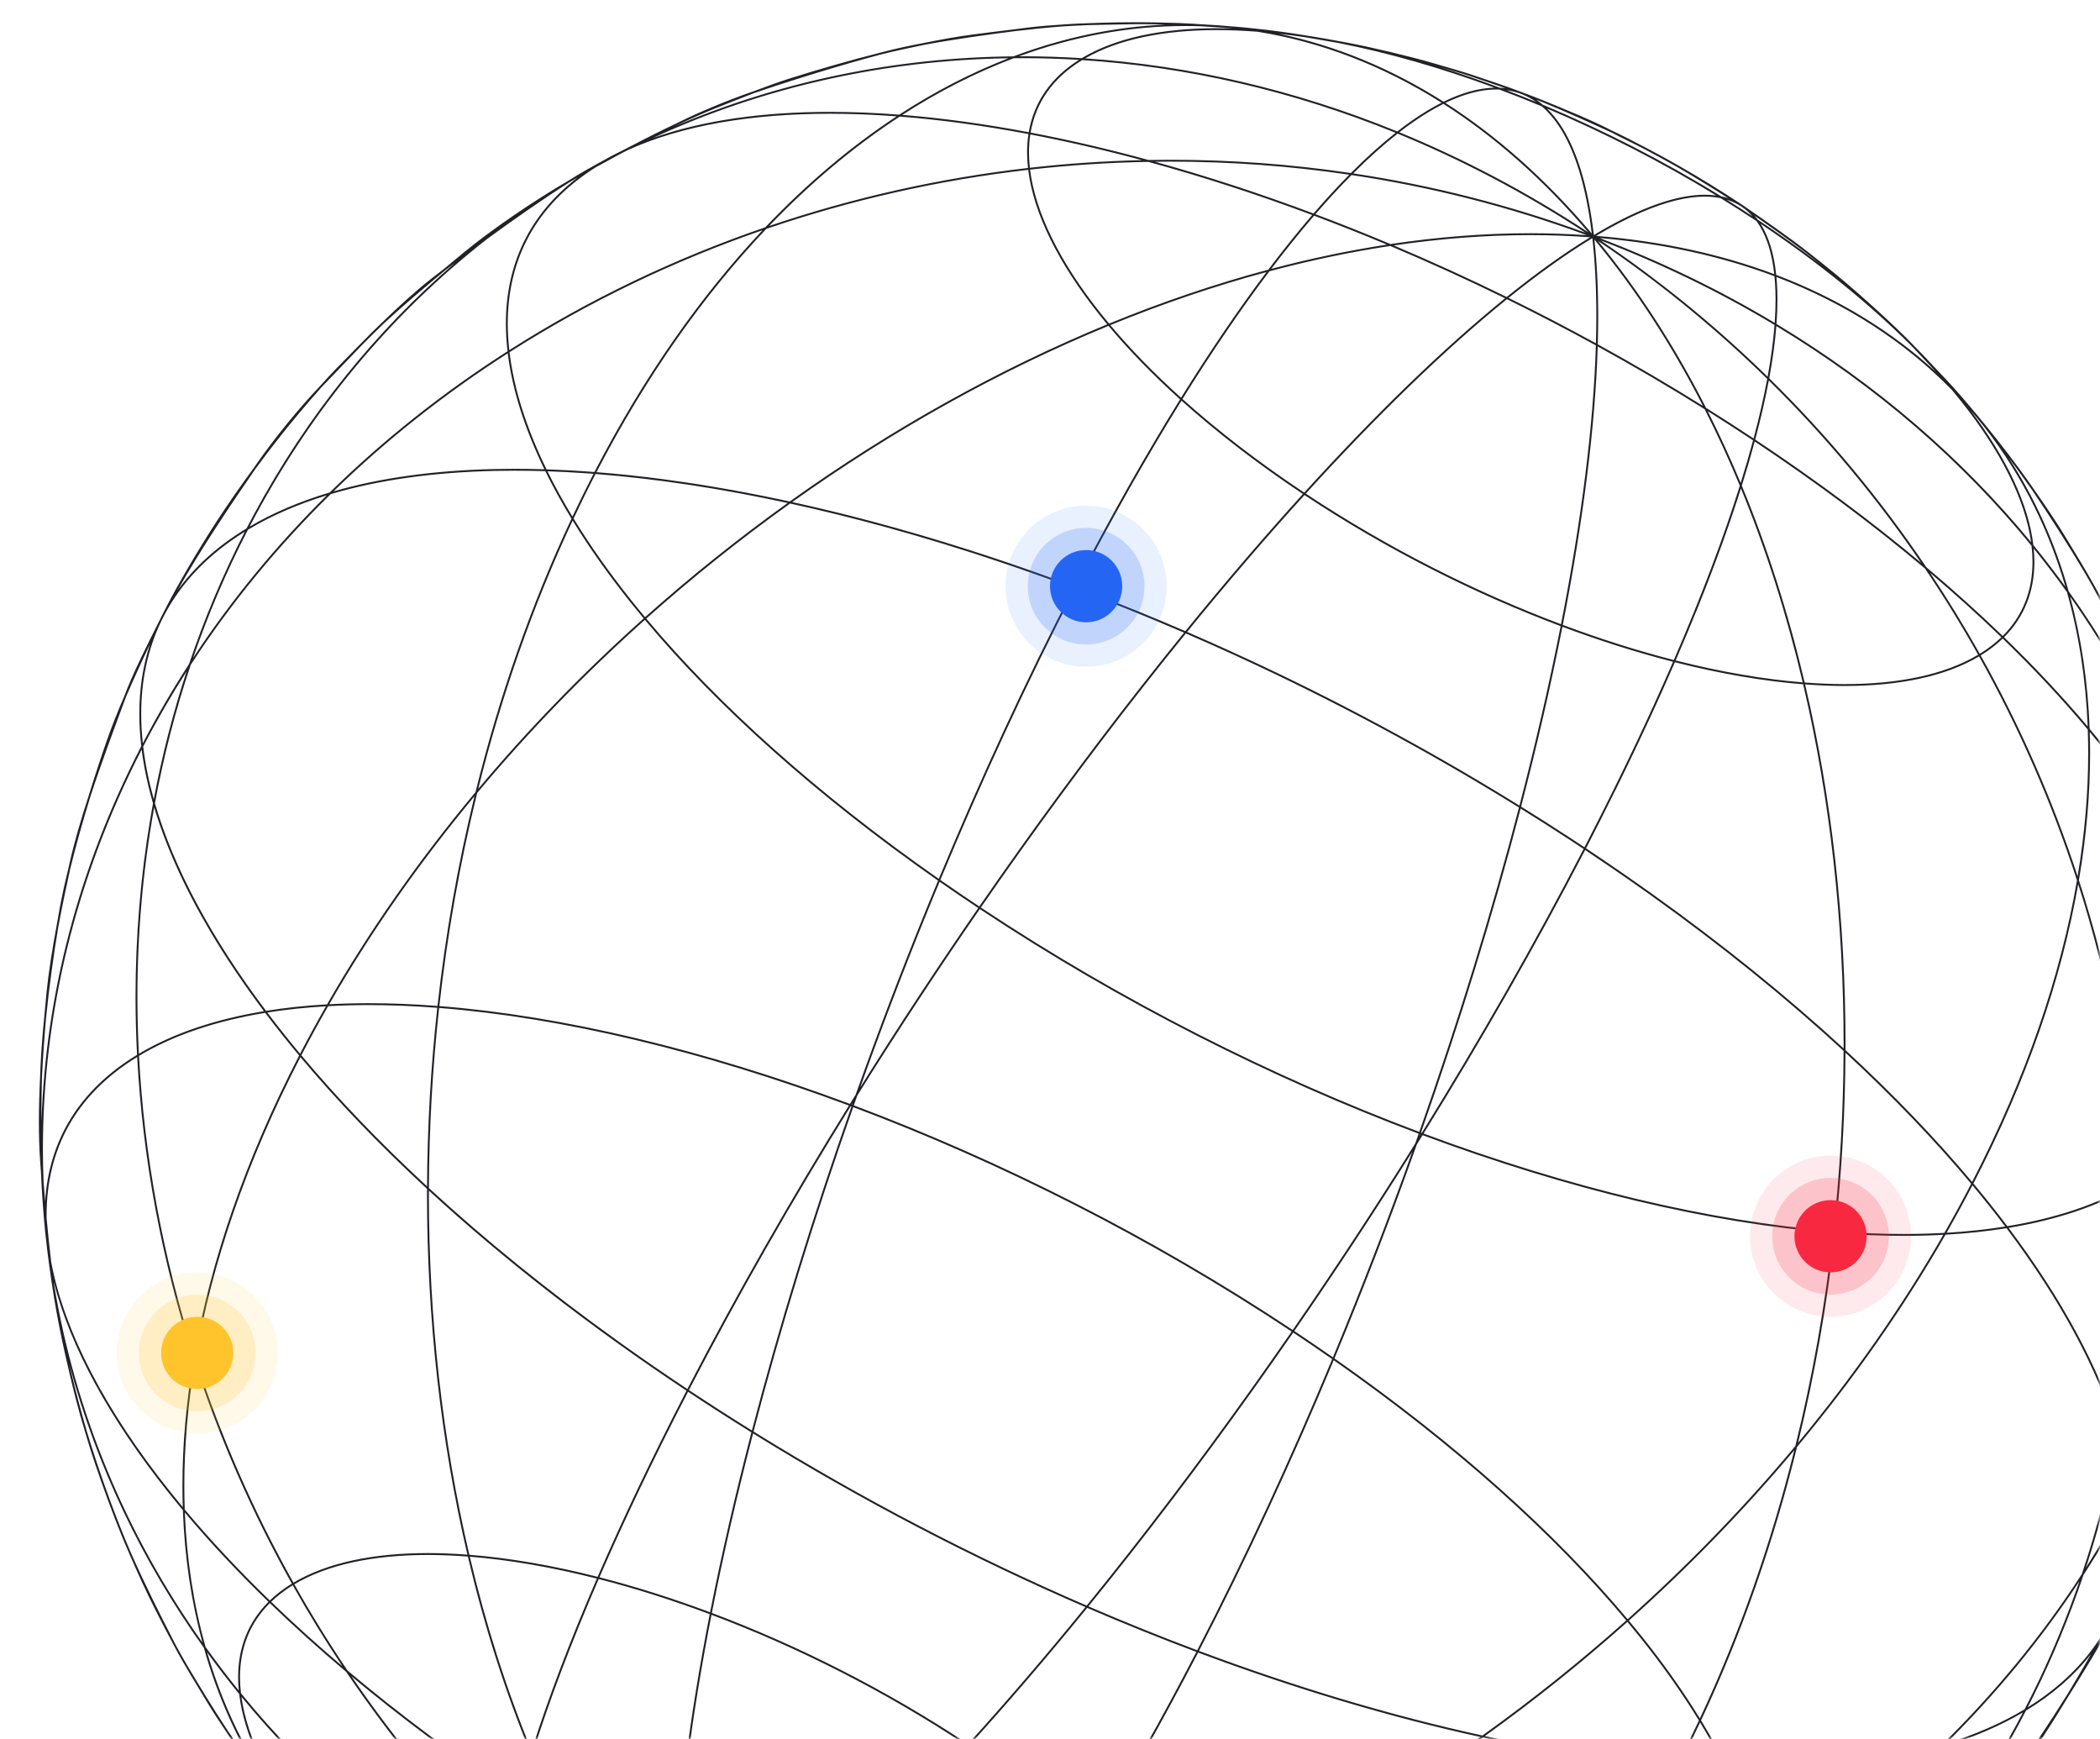 <svg xmlns="http://www.w3.org/2000/svg" width="378" height="313" viewBox="0 0 378 313" fill="none"><mask id="mask0_2002_4" style="mask-type:alpha" maskUnits="userSpaceOnUse" x="0" y="0" width="378" height="313"><rect width="378" height="313" fill="#D9D9D9"></rect></mask><g mask="url(#mask0_2002_4)"><path d="M402.001 203.425C402.001 201.152 401.94 198.787 401.84 196.402C401.697 191.083 401.383 185.754 400.917 181.218C400.86 180.66 400.797 180.078 400.728 179.479C400.104 171.39 397.869 160.764 395.86 152.919C395.77 152.567 395.673 152.206 395.578 151.846C395.527 151.645 395.476 151.442 395.426 151.246C393.545 143.899 390.34 134.511 387.365 127.123C387.314 126.993 387.263 126.858 387.212 126.729C385.638 122.726 383.205 117.539 381.314 113.683C380.068 111.141 378.431 107.991 376.88 105.22C375.277 102.34 373.276 99.096 371.726 96.538C370.136 93.912 368.006 90.77 366.003 87.924C365.881 87.745 365.757 87.565 365.638 87.391C363.265 83.952 359.86 79.543 357.214 76.312C357.091 76.161 356.961 76.005 356.832 75.851C356.647 75.624 356.463 75.401 356.286 75.186C354.478 72.996 352.029 70.102 350.062 68.045C349.483 67.438 348.844 66.763 348.186 66.068C347.075 64.856 345.916 63.64 344.71 62.422C344.695 62.407 344.68 62.39 344.665 62.375C342.791 60.394 340.191 57.95 338.093 56.039C337.78 55.753 337.474 55.474 337.183 55.212C337.024 55.069 336.857 54.921 336.692 54.773C333.486 51.889 331.078 49.829 327.486 46.974C326.887 46.492 326.301 46.028 325.742 45.593C325.6 45.483 325.453 45.369 325.306 45.256C325.257 45.217 325.21 45.181 325.16 45.142C321.958 42.641 317.559 39.589 314.128 37.226H314.145L313.676 36.914C305.227 31.305 298.547 27.791 296.035 26.469C294.293 25.554 291.964 24.35 290.169 23.522C286.661 21.678 281.767 19.706 278.117 18.208C276.216 17.428 273.653 16.468 271.723 15.771C271.711 15.767 271.699 15.763 271.687 15.758C271.668 15.751 271.646 15.743 271.628 15.736C270.244 15.237 268.527 14.66 266.944 14.129C266.324 13.921 265.725 13.72 265.179 13.534C264.882 13.433 264.568 13.329 264.246 13.227C264.148 13.197 264.045 13.164 263.944 13.132C263.773 13.079 263.604 13.024 263.428 12.97C262.157 12.575 260.78 12.177 259.5 11.807C258.987 11.659 258.489 11.515 258.031 11.379C254.009 10.191 246.533 8.416 242.568 7.692C242.258 7.632 241.96 7.574 241.677 7.522C240.695 7.339 239.745 7.169 238.829 7.008C237.479 6.765 236.143 6.541 234.823 6.342C234.72 6.326 234.616 6.31 234.514 6.294C231.753 5.848 229.089 5.472 226.172 5.168C224.285 4.958 222.894 4.839 222.038 4.774C221.802 4.757 221.56 4.74 221.316 4.722C219.985 4.593 218.653 4.497 217.319 4.434C215.511 4.31 213.727 4.207 212.17 4.145C210.988 4.098 209.667 4.062 208.305 4.038C208.167 4.034 208.028 4.03 207.893 4.027C207.241 4.011 206.548 4.004 205.83 4.004C205.732 4.004 205.63 4.004 205.531 4.004C205.116 4.001 204.705 4 204.297 4C203.131 4 202.007 4.009 200.986 4.03C199.456 4.059 197.763 4.105 196.013 4.172C194.588 4.204 193.077 4.282 191.513 4.393C189.203 4.536 186.942 4.722 184.962 4.972C184.238 5.063 183.485 5.158 182.719 5.256C179.931 5.584 177.224 5.939 174.818 6.252C172.22 6.59 169.079 7.166 166.132 7.765C163.682 8.227 161.329 8.73 159.2 9.283C158.957 9.346 158.706 9.413 158.458 9.477C153.093 10.81 146.945 12.609 142.15 14.124C140.163 14.752 137.89 15.575 135.62 16.437C135.524 16.47 135.423 16.504 135.328 16.536C131.205 17.956 125.818 20.171 121.916 22.126C121.848 22.161 121.775 22.196 121.706 22.231C119.01 23.503 116.24 24.895 113.522 26.322C112.988 26.593 112.453 26.867 111.919 27.142C110.744 27.704 109.611 28.302 108.518 28.934C106.321 30.119 104.221 31.313 102.379 32.478C96.428 35.934 88.785 41.075 83.469 45.452C82.347 46.377 81.127 47.383 79.866 48.431C79.103 49.018 78.354 49.595 77.638 50.153C74.816 52.356 71.731 55.181 68.734 58.086C67.556 59.194 66.297 60.449 65.023 61.757C63.479 63.311 62.002 64.822 60.652 66.203C59.688 67.19 58.66 68.302 57.613 69.47C53.739 73.531 49.219 79.111 46.121 83.58C45.993 83.766 45.86 83.959 45.73 84.147C43.314 87.436 40.899 90.905 38.982 93.857C35.795 98.768 31.788 105.485 29.176 110.731C29.176 110.731 29.176 110.733 29.176 110.734C29.034 111.018 28.888 111.311 28.741 111.604C26.646 115.793 23.953 121.061 22.369 125.294C21.183 128.065 20.098 130.783 19.234 133.253C18.17 136.293 17.043 139.71 15.95 143.255C14.581 147.444 13.364 151.575 12.533 155.285C12.456 155.627 12.377 155.98 12.299 156.334C11.695 158.799 11.168 161.186 10.755 163.409C10.551 164.503 10.35 165.649 10.15 166.829C9.388 170.935 8.733 175.062 8.378 178.625C8.236 180.048 8.095 181.551 7.959 183.104C7.647 186.211 7.413 189.22 7.29 191.948C7.264 192.525 7.241 193.115 7.221 193.717C7.085 196.521 7 199.324 7 202.014C7 204.364 7.063 206.626 7.209 208.724C7.26 209.451 7.314 210.205 7.37 210.972C7.542 214.781 7.8 218.48 8.135 221.762C8.229 222.68 8.34 223.662 8.464 224.678C8.486 224.87 8.509 225.062 8.533 225.254C8.991 228.939 9.601 233.022 10.197 236.27C10.197 236.27 10.197 236.272 10.197 236.273C10.779 239.492 11.547 243.112 12.424 246.801C12.831 248.542 13.241 250.222 13.627 251.732C14.12 253.654 14.703 255.719 15.35 257.847C15.925 259.803 16.513 261.682 17.101 263.416C18.418 267.304 20.282 272.452 21.843 276.251C21.984 276.595 22.133 276.952 22.285 277.313C22.35 277.473 22.417 277.638 22.483 277.795C22.758 278.455 23.053 279.14 23.362 279.839C24.756 283.055 26.349 286.536 27.742 289.296C28.823 291.438 30.151 294.034 31.472 296.467C33.155 299.631 35.543 303.491 37.33 306.439C38.314 308.062 39.504 309.885 40.743 311.713C41.657 313.091 42.56 314.407 43.421 315.59C43.547 315.764 43.676 315.941 43.806 316.119C44.337 316.867 44.852 317.586 45.339 318.259C46.292 319.577 47.42 321.066 48.582 322.56C49.703 324.029 50.817 325.443 51.843 326.667C51.892 326.725 51.944 326.786 51.992 326.845C52.258 327.169 52.518 327.487 52.769 327.792C54.578 329.983 57.026 332.876 58.993 334.934C59.572 335.539 60.209 336.213 60.867 336.908C61.975 338.118 63.131 339.331 64.335 340.546C64.353 340.564 64.372 340.586 64.391 340.605C66.375 342.676 69.115 345.308 71.288 347.238C71.485 347.417 71.684 347.599 71.872 347.766C72.974 348.757 74.211 349.843 75.502 350.951C77.591 352.777 78.77 353.763 80.761 355.352C81.646 356.072 82.506 356.758 83.313 357.386C83.482 357.517 83.657 357.653 83.833 357.787C83.855 357.803 83.873 357.819 83.895 357.835C87.223 360.466 91.85 363.716 95.379 366.063C95.379 366.063 95.381 366.064 95.383 366.066C98.631 368.266 104.68 371.952 107.195 373.329C107.881 373.721 109.04 374.375 110.557 375.197C111.418 375.67 112.268 376.129 113.026 376.51C113.031 376.513 113.038 376.517 113.043 376.52C114.755 377.415 116.728 378.416 118.884 379.455C120.95 380.451 122.405 381.129 123.984 381.826C124.294 381.964 124.597 382.097 124.881 382.22C126.677 382.997 129.057 384.013 130.906 384.757C130.918 384.762 130.929 384.766 130.94 384.77C131.833 385.143 134.277 386.1 137.315 387.2C137.351 387.213 137.391 387.229 137.427 387.243C138.408 387.616 139.565 388.013 140.722 388.399C141.793 388.766 142.889 389.13 143.98 389.477C148.685 391.052 154.558 392.57 157.479 393.293C157.499 393.298 157.519 393.304 157.54 393.308C157.614 393.325 157.684 393.343 157.754 393.36C157.944 393.407 158.136 393.455 158.322 393.501C161.686 394.323 164.161 394.85 167.068 395.388C169.604 395.89 172.273 396.364 175.338 396.816C178.349 397.307 182.275 397.714 185.238 398.036C188.724 398.416 193.387 398.694 196.887 398.834C199.188 398.925 202.019 398.997 204.655 398.997C205.858 398.997 207.021 398.983 208.075 398.946C208.092 398.946 208.111 398.946 208.13 398.945C214.109 398.831 219.513 398.456 224.059 398.008C224.07 398.008 224.081 398.007 224.092 398.005C225.541 397.873 227.165 397.689 228.833 397.478C230.939 397.218 232.76 396.956 234.245 396.724C234.329 396.71 234.418 396.697 234.502 396.683C235.335 396.556 236.138 396.427 236.89 396.302C237.086 396.27 237.29 396.234 237.49 396.199C240.747 395.654 244.339 394.992 247.188 394.305C247.313 394.276 247.443 394.243 247.569 394.212C252.007 393.23 256.474 392.101 260.201 390.955C261.368 390.595 262.593 390.207 263.85 389.799C264.913 389.479 265.941 389.162 266.909 388.852C269.713 387.954 272.785 386.812 275.925 385.554C279.926 384.032 283.812 382.425 287.139 380.851C289.032 379.956 291.122 378.953 293.271 377.888C293.408 377.823 293.55 377.756 293.686 377.692C298.864 375.225 305.58 371.507 310.309 368.252C310.501 368.121 310.698 367.985 310.897 367.851C311.633 367.372 312.367 366.887 313.097 366.395C315.313 364.966 317.511 363.513 319.338 362.177C319.622 361.969 319.913 361.756 320.208 361.54C321.129 360.89 322.009 360.251 322.814 359.639C323.259 359.3 323.723 358.944 324.196 358.582C327.307 356.24 330.56 353.691 333.277 351.299C334.759 350.036 336.165 348.788 337.399 347.605C338.389 346.658 339.485 345.622 340.618 344.545C342.32 342.953 343.997 341.351 345.439 339.87C346.522 338.786 347.551 337.72 348.458 336.72C349.161 335.943 349.897 335.116 350.65 334.261C353.489 331.107 356.399 327.734 358.716 324.878C359.829 323.507 360.969 322.018 362.122 320.453C362.4 320.096 362.672 319.744 362.937 319.398C366.069 315.318 369.352 310.223 372.448 305.089C373.897 302.782 375.268 300.546 376.517 298.479C378.394 295.373 380.387 291.603 382.229 287.79C385.106 282.002 387.911 275.204 389.828 269.721C390.26 268.488 390.696 267.186 391.132 265.844C393.315 259.663 395.348 253.207 396.529 247.686C396.961 245.664 397.483 243.345 397.986 240.987C398.095 240.509 398.202 240.034 398.305 239.571C400.166 231.141 401.384 219.645 401.772 211.028C401.793 210.534 401.814 210.03 401.831 209.52C401.836 209.431 401.843 209.338 401.848 209.251C401.961 207.416 402.009 205.457 402.009 203.422L402.001 203.425ZM399.219 232.449C398.866 234.995 398.27 237.988 397.645 240.925C395.901 248.574 393.343 257.932 390.803 265.737C389.325 269.92 387.779 273.98 386.38 277.532C385.162 280.623 383.602 284.155 381.913 287.652C381.839 287.801 381.764 287.952 381.69 288.101C382.343 286.305 382.852 284.448 383.225 282.535C383.728 279.953 383.98 277.269 383.979 274.492C383.979 272.596 383.857 270.658 383.627 268.681C395.037 246.617 400.848 223.702 401.584 201.168C401.588 201.754 401.592 202.336 401.592 202.915C401.592 205.203 401.556 207.42 401.485 209.505C401.047 216.457 400.167 225.61 399.22 232.452L399.219 232.449ZM361.844 320.248C358.47 324.582 354.184 329.725 350.388 334.036C348.76 335.845 347.155 337.582 345.7 339.105C345.535 339.278 345.363 339.454 345.191 339.631C343.638 341.187 341.969 342.787 340.37 344.306C338.325 346.218 336.242 348.111 334.484 349.747C334.028 350.173 333.544 350.606 333.046 351.045C330.131 353.528 326.911 356.062 324.076 358.241C339.617 345.581 353.011 329.573 363.348 310.402C363.799 309.565 364.243 308.724 364.681 307.876V307.874C369.519 304.948 373.416 301.518 376.41 297.655C375.053 300.016 373.619 302.472 372.143 304.919C368.929 310.036 365.333 315.502 361.84 320.249L361.844 320.248ZM263.746 389.48C258.532 391.052 252.399 392.694 247.486 393.886C243.98 394.662 240.5 395.345 237.413 395.871C236.375 396.044 235.374 396.207 234.439 396.353C232.633 396.631 230.684 396.906 228.788 397.145C227.331 397.325 225.739 397.505 224.022 397.674C219.259 398.11 212.902 398.448 208.114 398.609C206.893 398.632 205.648 398.646 204.381 398.646C202.632 398.646 200.841 398.621 199.016 398.569C208.264 398.191 217.526 396.269 226.633 392.842C245.889 392.649 264.649 389.136 282.14 382.462C283.024 382.125 283.903 381.777 284.78 381.424C281.834 382.737 278.785 384.041 275.796 385.24C271.744 386.781 267.576 388.234 263.744 389.479L263.746 389.48ZM140.827 388.081C139.884 387.758 138.961 387.434 138.079 387.119C138.406 387.158 138.738 387.182 139.072 387.197C142.547 388.499 145.999 389.693 149.41 390.768C147.525 390.225 145.697 389.675 144.083 389.159C143.106 388.833 141.966 388.461 140.828 388.081H140.827ZM124.122 381.521C122.465 380.784 120.532 379.878 119.031 379.155C117.268 378.305 114.948 377.104 113.192 376.221C112.29 375.749 111.465 375.309 110.725 374.908C109.558 374.265 108.369 373.593 107.363 373.041C107.363 373.041 107.363 373.041 107.362 373.041C107.355 373.037 107.345 373.032 107.337 373.028C104.483 371.393 100.919 369.239 97.844 367.271C98.286 367.421 98.745 367.546 99.22 367.645C109.684 374.088 120.557 379.624 131.338 384.134C131.72 384.459 132.112 384.757 132.515 385.029C132.049 384.849 131.597 384.674 131.181 384.507C131.136 384.49 131.087 384.468 131.04 384.451C127.857 383.122 125.909 382.31 124.123 381.522L124.122 381.521ZM41.021 311.525C38.523 307.756 35.936 303.496 33.886 300.059C33.213 298.93 32.494 297.647 31.769 296.313C31.666 296.118 31.564 295.926 31.466 295.737C29.033 291.041 25.963 284.919 23.685 279.741C23.303 278.86 22.936 278 22.593 277.18C20.235 271.476 17.659 264.299 15.676 257.76C14.639 254.237 13.641 250.451 12.755 246.73C12.668 246.356 12.581 245.98 12.494 245.601C17.318 263.679 25.489 280.91 36.689 296.566C39.125 305.21 42.699 313.195 47.358 320.387C46.209 318.848 45.089 317.315 44.085 315.937C43.09 314.534 42.038 313.03 41.021 311.528V311.525ZM8.297 183.144C8.845 177.706 9.632 171.963 10.484 166.897C11.162 163.248 11.922 159.617 12.631 156.414C13.673 152.156 14.946 147.667 16.272 143.366C18.311 137.125 20.695 130.747 22.675 125.446C22.678 125.439 22.68 125.433 22.682 125.427C24.041 122.25 25.534 119.002 26.988 115.967C25.706 119.88 25.074 124.067 25.075 128.488C25.075 130.383 25.197 132.323 25.427 134.299C14.016 156.364 8.206 179.28 7.47 201.814C7.466 201.23 7.462 200.649 7.462 200.072C7.462 197.879 7.494 195.749 7.561 193.741C7.737 190.125 8.002 186.512 8.297 183.144ZM50.651 78.263C52.723 75.672 55.347 72.515 57.864 69.704C58.068 69.49 58.271 69.278 58.471 69.074C60.51 66.986 62.917 64.407 65.268 61.997C66.471 60.788 67.713 59.554 68.972 58.333C69.096 58.217 69.221 58.099 69.341 57.986C72.424 55.13 76.429 51.736 80.077 48.703C80.667 48.25 81.267 47.792 81.88 47.328C67.651 59.558 55.347 74.695 45.704 92.581C45.254 93.417 44.809 94.259 44.371 95.106V95.107C39.184 98.244 35.08 101.96 32.012 106.168C36.142 98.853 41.576 90.754 46.006 84.352C47.603 82.178 49.2 80.08 50.652 78.265L50.651 78.263ZM128.79 19.489C130.866 18.658 133.301 17.685 135.737 16.76C142.535 14.427 151.506 11.665 158.541 9.81C159.722 9.516 160.866 9.245 161.946 9.006C163.245 8.718 164.695 8.408 166.195 8.103C171.654 7.074 177.613 6.256 182.752 5.599C185.673 5.255 188.68 4.942 191.521 4.738C193.022 4.646 194.544 4.573 196.026 4.515C196.21 4.511 196.398 4.505 196.579 4.502C199.235 4.463 202.577 4.354 205.528 4.348C206.45 4.353 207.382 4.364 208.297 4.38C208.767 4.392 209.251 4.408 209.749 4.425C200.597 4.831 191.43 6.751 182.417 10.143C161.206 10.355 140.599 14.599 121.626 22.656C121.703 22.619 121.779 22.58 121.856 22.542C124.263 21.405 126.608 20.365 128.792 19.49L128.79 19.489ZM263.327 13.296C263.486 13.346 263.64 13.394 263.794 13.444C263.909 13.48 264.026 13.516 264.139 13.552C264.425 13.643 264.701 13.735 264.967 13.825C265.533 14.017 266.157 14.226 266.802 14.442C268.188 14.908 269.681 15.41 270.971 15.866C270.645 15.827 270.314 15.803 269.98 15.788C266.367 14.435 262.777 13.194 259.233 12.087C259.29 12.103 259.345 12.119 259.404 12.136C260.674 12.504 262.051 12.903 263.327 13.297V13.296ZM327.285 47.25C327.417 47.356 327.547 47.461 327.681 47.568C324.138 44.86 320.375 42.177 316.398 39.535C316.389 39.522 316.377 39.51 316.368 39.497C316.196 39.266 316.02 39.042 315.835 38.828C318.899 40.964 322.354 43.416 325.092 45.523C325.877 46.136 326.602 46.708 327.287 47.252L327.285 47.25ZM375.167 102.928C375.619 103.688 376.096 104.517 376.58 105.383C376.939 106.028 377.278 106.654 377.586 107.25C380.354 112.589 383.942 119.772 386.257 125.315C386.517 125.939 386.781 126.589 387.047 127.248C389.902 134.556 393.202 144.225 395.248 151.933C395.673 153.618 396.123 155.485 396.561 157.399C391.738 139.317 383.564 122.082 372.363 106.423C369.898 97.676 366.265 89.603 361.523 82.341C362.206 83.239 362.857 84.113 363.441 84.92C364.153 85.905 364.928 86.99 365.723 88.12C368.763 92.559 372.483 98.415 375.167 102.928ZM401.327 196.248C401.327 220.148 395.614 244.581 383.557 268.067C383.158 264.933 382.471 261.699 381.513 258.384C383.62 246.925 384.653 235.256 384.653 223.532C384.653 220.068 384.56 216.599 384.38 213.131C394.892 206.756 400.261 197.614 400.929 186.693C401.038 188.211 401.143 189.764 401.237 191.33C401.29 192.966 401.325 194.605 401.325 196.248H401.327ZM383.378 279.266C383.353 279.487 383.327 279.707 383.298 279.927C382.744 284.28 381.509 288.358 379.56 292.116C379.157 292.828 378.743 293.563 378.319 294.313C375.25 299.3 370.826 303.664 364.983 307.288C365.311 306.65 365.637 306.013 365.956 305.371C369.498 298.248 372.515 290.929 375.032 283.464C378.017 278.863 380.792 274.109 383.348 269.211C383.47 270.356 383.555 271.488 383.599 272.606C383.624 273.238 383.641 273.867 383.641 274.49C383.641 275.446 383.607 276.388 383.548 277.321C383.506 277.976 383.45 278.624 383.379 279.267L383.378 279.266ZM258.475 389.054C255.675 389.644 252.855 390.158 250.015 390.598C249.294 390.709 248.574 390.815 247.852 390.917C245.841 391.201 243.822 391.448 241.795 391.656C241.303 391.707 240.81 391.755 240.318 391.801C238.979 391.925 237.637 392.035 236.292 392.127C233.387 392.325 230.468 392.452 227.535 392.497C234.199 389.915 240.774 386.526 247.193 382.348C251.474 382.678 255.632 382.848 259.643 382.848C271.729 382.848 282.509 381.33 291.475 378.169C281.586 382.722 271.217 386.21 260.523 388.609C259.842 388.762 259.16 388.911 258.476 389.054H258.475ZM191.681 398.205C190.279 398.107 188.842 397.995 187.401 397.869C188.277 397.894 189.142 397.907 189.997 397.909C199.863 397.909 208.246 396.181 214.34 392.516C217.891 392.739 221.431 392.857 224.956 392.857C225.18 392.857 225.402 392.853 225.626 392.851C215.728 396.466 205.654 398.303 195.632 398.303C194.313 398.303 192.997 398.27 191.681 398.207V398.205ZM174.428 396.326C172.053 395.926 170.122 395.599 168.391 395.29C159.402 393.544 149.83 390.818 140.064 387.208C142.872 387.145 145.932 386.292 149.212 384.679C158.732 390.727 168.671 394.782 178.792 396.898C177.358 396.736 175.904 396.547 174.429 396.326H174.428ZM134.769 385.884C133.99 385.55 133.244 385.13 132.528 384.624C134.314 385.359 136.095 386.067 137.872 386.745C137.175 386.648 136.498 386.496 135.84 386.286C135.489 386.154 135.131 386.02 134.769 385.883V385.884ZM131.51 383.836C130.433 382.909 129.432 381.765 128.514 380.4C125.64 376.125 123.592 369.672 122.531 360.956C130.765 370.712 139.621 378.532 148.876 384.463C145.571 386.063 142.508 386.876 139.73 386.876C139.53 386.876 139.334 386.867 139.138 386.859C136.605 385.908 134.06 384.903 131.51 383.836ZM65.352 341.09C64.972 340.709 64.578 340.307 64.17 339.885C63.037 338.696 61.822 337.397 60.578 336.045C68.559 343.376 78.184 349.283 89.335 353.51C89.731 357.285 90.666 360.364 92.147 362.701C81.652 355.673 72.658 348.35 65.353 341.092L65.352 341.09ZM9.734 231.18C9.713 231.029 9.693 230.876 9.672 230.726C12.655 242.392 19.701 255.321 30.396 268.72C31.214 269.746 32.058 270.775 32.919 271.805C33.222 280.17 34.407 288.138 36.434 295.623C22.629 276.094 13.528 254.143 9.735 231.18H9.734ZM7.726 206.736C7.726 182.834 13.438 158.399 25.496 134.912C25.707 136.563 25.995 138.241 26.361 139.944C26.484 140.51 26.614 141.078 26.752 141.65C26.988 142.623 27.255 143.604 27.539 144.592C27.376 145.482 27.219 146.373 27.067 147.264C25.276 157.866 24.396 168.635 24.396 179.452C24.396 182.915 24.49 186.382 24.669 189.851C14.173 196.216 8.806 205.337 8.123 216.236C8.025 215.071 7.934 213.926 7.848 212.808C7.766 210.788 7.724 208.764 7.724 206.736H7.726ZM216.132 4.727C217.515 4.808 218.88 4.894 220.165 4.982C220.74 5.027 221.305 5.072 221.855 5.117C221.893 5.121 221.932 5.125 221.969 5.129C220.986 5.097 220.012 5.075 219.055 5.075C209.189 5.075 200.806 6.802 194.713 10.468C191.16 10.245 187.62 10.127 184.094 10.127C183.87 10.127 183.647 10.131 183.423 10.132C193.321 6.518 203.395 4.68 213.419 4.68C214.324 4.68 215.229 4.697 216.132 4.727ZM268.99 15.778C266.182 15.841 263.122 16.693 259.842 18.306C250.322 12.258 240.384 8.205 230.263 6.087C231.712 6.251 233.179 6.443 234.67 6.664C236.659 6.988 238.704 7.347 240.939 7.746C249.847 9.495 259.324 12.203 268.99 15.778ZM277.541 19.148C278.62 20.075 279.619 21.219 280.537 22.584C283.411 26.859 285.459 33.312 286.52 42.028C278.284 32.272 269.43 24.452 260.174 18.521C263.48 16.921 266.543 16.108 269.321 16.109C269.521 16.109 269.717 16.119 269.913 16.127C272.446 17.077 274.989 18.082 277.541 19.149V19.148ZM271.181 16.239C273.117 16.509 274.9 17.212 276.523 18.36C274.739 17.626 272.957 16.917 271.181 16.239ZM343.702 61.895C344.035 62.229 344.378 62.579 344.734 62.944C345.898 64.177 347.163 65.524 348.462 66.925C340.485 59.601 330.866 53.7 319.721 49.476C319.715 49.411 319.705 49.351 319.697 49.288C319.661 48.956 319.619 48.629 319.575 48.308C319.559 48.191 319.542 48.076 319.526 47.96C319.473 47.614 319.416 47.272 319.353 46.939C319.343 46.892 319.336 46.844 319.327 46.797C319.255 46.421 319.174 46.056 319.088 45.696C319.065 45.601 319.041 45.508 319.017 45.414C318.947 45.138 318.874 44.865 318.796 44.599C318.769 44.51 318.743 44.418 318.717 44.328C318.615 43.994 318.507 43.665 318.392 43.349C318.388 43.339 318.385 43.328 318.383 43.319C318.369 43.28 318.352 43.245 318.338 43.208C318.238 42.938 318.133 42.676 318.023 42.419C317.983 42.325 317.943 42.233 317.901 42.141C317.796 41.907 317.688 41.68 317.575 41.458C317.543 41.394 317.512 41.327 317.48 41.266C317.336 40.992 317.186 40.729 317.029 40.472C316.99 40.408 316.948 40.346 316.908 40.283C327.405 47.312 336.399 54.635 343.703 61.894L343.702 61.895ZM400.666 184.316C400.662 196.133 395.432 205.961 384.361 212.746C383.384 194.46 379.942 176.157 374.204 158.419C375.554 150.538 376.218 142.888 376.218 135.527C376.218 134.252 376.192 132.987 376.152 131.731C376.914 132.648 377.665 133.563 378.394 134.477C391.062 150.344 398.584 165.54 400.292 178.699C400.332 179.044 400.37 179.39 400.409 179.737C400.479 180.64 400.551 181.573 400.624 182.53C400.65 183.13 400.668 183.728 400.668 184.319L400.666 184.316ZM317.657 344.736C317.653 356.631 312.354 366.515 301.129 373.304C299.448 374.227 297.751 375.116 296.039 375.975C286.304 380.393 273.892 382.51 259.642 382.51C255.778 382.51 251.776 382.352 247.659 382.044C255.843 376.663 263.77 369.998 271.299 362.081C287.583 356.503 303.093 349.078 317.38 339.968C317.562 341.59 317.657 343.182 317.657 344.737V344.736ZM224.956 392.517C221.596 392.517 218.221 392.413 214.836 392.209C220.013 388.938 222.974 384.471 223.876 379.187C231.759 380.675 239.375 381.724 246.634 382.305C240.082 386.534 233.37 389.94 226.572 392.504C226.033 392.509 225.495 392.517 224.956 392.517ZM57.682 332.764C57.177 332.161 56.685 331.558 56.206 330.958C48.884 321.789 44.512 313.005 43.456 305.39C55.845 320.464 71.23 333.804 89.284 344.681C89.171 346.207 89.114 347.666 89.114 349.051C89.114 350.49 89.177 351.848 89.297 353.132C76.754 348.354 66.165 341.439 57.683 332.764H57.682ZM43.202 301.871C43.205 296.671 44.938 292.139 48.566 288.527C52.835 292.649 57.418 296.777 62.302 300.892C70.506 313.044 79.961 324.47 90.589 334.904C89.965 338.275 89.54 341.411 89.312 344.302C71.186 333.359 55.766 319.927 43.375 304.751C43.263 303.771 43.202 302.809 43.202 301.871ZM8.398 219.342C8.394 219.116 8.387 218.891 8.387 218.666C8.391 206.85 13.622 197.021 24.693 190.236C25.669 208.524 29.112 226.827 34.85 244.566C33.5 252.448 32.836 260.097 32.836 267.459C32.836 268.732 32.861 269.995 32.902 271.253C32.14 270.336 31.388 269.421 30.66 268.508C18.882 253.756 11.553 239.586 9.208 227.093C8.905 224.541 8.635 221.923 8.398 219.342ZM102.383 32.884C102.509 32.807 102.634 32.731 102.759 32.656C103.158 32.425 103.561 32.191 103.975 31.953C95.236 38.63 91.053 47.672 91.057 58.247C91.057 59.868 91.161 61.527 91.355 63.218C79.799 70.614 69.05 79.115 59.344 88.635C54.025 90.222 49.196 92.263 44.928 94.775C55.939 73.676 70.608 56.315 87.769 42.947C92.726 39.33 97.906 35.725 102.383 32.882V32.884ZM351.37 70.22C351.875 70.823 352.367 71.426 352.846 72.026C360.168 81.195 364.541 89.978 365.596 97.594C353.207 82.52 337.822 69.18 319.77 58.303C319.882 56.777 319.94 55.318 319.94 53.933C319.94 53.463 319.931 53.006 319.919 52.553C319.915 52.422 319.909 52.291 319.905 52.161C319.892 51.814 319.876 51.473 319.856 51.135C319.849 51.025 319.844 50.912 319.836 50.803C319.813 50.481 319.787 50.164 319.758 49.851C332.301 54.63 342.89 61.544 351.372 70.22H351.37ZM365.85 101.115C365.847 106.313 364.114 110.845 360.488 114.457C356.218 110.334 351.633 106.203 346.746 102.088C338.544 89.938 329.09 78.514 318.463 68.081C318.776 66.391 319.04 64.758 319.253 63.187C319.259 63.15 319.263 63.114 319.268 63.076C319.472 61.554 319.63 60.091 319.742 58.684C337.868 69.627 353.288 83.06 365.678 98.236C365.791 99.215 365.851 100.178 365.851 101.116L365.85 101.115ZM375.877 135.525C375.877 142.666 375.246 150.081 373.973 157.717C369.496 144.033 363.654 130.693 356.523 117.964C358.023 117.048 359.343 116.032 360.488 114.928C366.159 120.419 371.273 125.895 375.798 131.304C375.847 132.701 375.876 134.107 375.876 135.525H375.877ZM374.722 283.319C367.476 294.481 359.003 304.746 349.537 314.04C340.438 316.743 329.893 318.123 318.248 318.252C317.643 318.259 317.037 318.261 316.427 318.261C315.597 318.261 314.764 318.255 313.925 318.243C312.922 318.228 311.911 318.201 310.895 318.17C309.52 315.369 307.952 312.521 306.193 309.634C313.509 294.04 319.259 277.473 323.47 260.416C333.522 248.376 342.528 235.581 350.191 222.219C354.015 222.003 357.681 221.614 361.173 221.053C370.917 233.998 377.637 246.491 381.045 257.965C381.088 258.112 381.126 258.255 381.168 258.402C380.407 262.526 379.505 266.624 378.462 270.687C377.371 274.937 376.126 279.152 374.723 283.319H374.722ZM223.837 375.56C223.837 376.668 223.756 377.744 223.597 378.788C217.07 377.545 210.361 376 203.519 374.163C210.272 374.006 217 373.55 223.677 372.791C223.782 373.732 223.837 374.657 223.837 375.559V375.56ZM206.222 391.472C205.943 391.441 205.665 391.411 205.386 391.379C201.4 390.917 197.405 390.311 193.407 389.566C193.159 389.52 192.912 389.479 192.664 389.432C189.813 388.887 186.961 388.263 184.111 387.573C182.633 387.214 181.155 386.844 179.678 386.447C174.319 385.005 168.969 383.302 163.644 381.337C163.596 381.32 163.547 381.302 163.498 381.285C162.983 381.094 162.469 380.893 161.955 380.698C161.396 380.486 160.837 380.278 160.277 380.059C159.467 379.742 158.657 379.414 157.848 379.085C160.434 377.043 163.12 374.627 165.893 371.842C176.683 373.446 187.531 374.233 198.331 374.233C199.663 374.233 200.995 374.218 202.326 374.194C209.561 376.166 216.653 377.814 223.543 379.125C222.636 384.455 219.613 388.915 214.257 392.171C211.584 392.002 208.906 391.77 206.223 391.473L206.222 391.472ZM150.659 375.995C148.603 375.061 146.553 374.082 144.51 373.066C144.437 373.03 144.365 372.997 144.292 372.96C141.545 371.591 138.812 370.139 136.091 368.622C135.403 368.239 134.715 367.852 134.028 367.457C132.539 366.604 131.054 365.726 129.573 364.828C129.149 364.572 128.726 364.317 128.303 364.056C126.746 363.095 125.194 362.104 123.647 361.093C137.331 366.117 151.352 369.651 165.473 371.778C162.716 374.535 160.048 376.923 157.481 378.936C155.206 378.006 152.936 377.03 150.674 376.002C150.669 375.999 150.663 375.996 150.658 375.995H150.659ZM95.457 365.711C94.775 365.246 94.155 364.693 93.59 364.059C95.132 365.072 96.684 366.067 98.247 367.04C97.242 366.731 96.322 366.298 95.491 365.736C95.479 365.727 95.469 365.719 95.457 365.711ZM92.901 363.205C92.815 363.089 92.729 362.975 92.647 362.854C91.1 360.577 90.114 357.488 89.692 353.645C99.277 357.237 109.986 359.591 121.751 360.537C113.725 365.323 107.193 367.6 102.186 367.598C101.174 367.598 100.227 367.503 99.339 367.321C97.175 365.986 95.027 364.616 92.902 363.205H92.901ZM91.397 58.247C91.401 46.617 96.468 36.913 107.183 30.142C108.598 29.352 110.066 28.551 111.559 27.751C112.042 27.503 112.527 27.253 113.012 27.01C122.747 22.59 135.16 20.474 149.412 20.474C153.275 20.474 157.277 20.632 161.395 20.94C153.21 26.32 145.282 32.987 137.753 40.904C121.471 46.483 105.961 53.907 91.673 63.016C91.492 61.394 91.397 59.802 91.397 58.247ZM311.427 36.154C311.612 36.224 311.793 36.297 311.971 36.375C312.045 36.407 312.119 36.442 312.191 36.477C312.352 36.552 312.51 36.631 312.666 36.714C312.737 36.752 312.808 36.789 312.878 36.83C313.042 36.922 313.203 37.02 313.36 37.122C313.412 37.156 313.467 37.188 313.519 37.223C313.745 37.373 313.963 37.534 314.175 37.703C314.228 37.745 314.277 37.789 314.33 37.832C314.491 37.967 314.649 38.106 314.803 38.251C314.865 38.31 314.928 38.368 314.988 38.428C315.149 38.587 315.305 38.752 315.457 38.922C313.918 37.911 312.37 36.92 310.811 35.949C310.958 35.995 311.107 36.038 311.251 36.089C311.308 36.109 311.365 36.133 311.422 36.154H311.427ZM301.858 317.671C300.573 317.57 299.28 317.46 297.976 317.335C288.219 316.398 277.936 314.758 267.281 312.452C276.143 306.101 284.729 299.231 292.94 291.906C293.773 292.905 294.59 293.901 295.383 294.894C299.377 299.896 302.855 304.832 305.805 309.657C304.536 312.357 303.223 315.031 301.858 317.671ZM306.019 310.003C307.692 312.76 309.189 315.48 310.509 318.157C307.798 318.065 305.035 317.912 302.225 317.698C303.533 315.161 304.797 312.595 306.019 310.003ZM165.775 371.48C151.483 369.345 137.296 365.766 123.455 360.661C126.794 360.889 130.163 361.008 133.562 361.008C141.825 361.008 150.253 360.343 158.772 359.061C163.286 360.959 167.793 362.75 172.276 364.435C170.061 366.994 167.892 369.349 165.774 371.481L165.775 371.48ZM172.618 364.561C182.272 368.176 191.824 371.289 201.144 373.869C200.206 373.881 199.269 373.892 198.331 373.892C187.629 373.892 176.882 373.119 166.189 371.542C168.285 369.422 170.429 367.095 172.618 364.561ZM44.628 95.346C48.821 92.82 53.577 90.76 58.824 89.148C49.831 98.038 41.747 107.809 34.764 118.394C37.48 110.525 40.762 102.822 44.628 95.346ZM34.333 119.661C41.579 108.498 50.054 98.233 59.523 88.937C68.147 86.373 78.074 85.002 89.005 84.756C90.201 84.729 91.41 84.716 92.631 84.716C94.288 84.716 95.966 84.74 97.666 84.79C97.83 84.795 97.995 84.802 98.158 84.807C99.534 87.61 101.103 90.46 102.863 93.349C95.548 108.941 89.798 125.51 85.587 142.565C75.533 154.607 66.527 167.402 58.865 180.763C55.043 180.979 51.379 181.367 47.888 181.93C38.019 168.818 31.257 156.171 27.891 144.576C29.447 136.136 31.591 127.81 34.336 119.662L34.333 119.661ZM306.868 35.387C307.166 35.387 307.455 35.398 307.743 35.414C307.847 35.419 307.949 35.428 308.051 35.437C308.235 35.45 308.416 35.467 308.596 35.487C308.707 35.501 308.817 35.514 308.927 35.53C309.1 35.555 309.272 35.583 309.44 35.614C309.531 35.63 309.623 35.646 309.715 35.665C311.88 36.999 314.026 38.369 316.152 39.78C316.181 39.82 316.211 39.862 316.24 39.903C316.369 40.083 316.494 40.27 316.616 40.46C316.656 40.523 316.696 40.584 316.736 40.648C316.891 40.901 317.04 41.162 317.182 41.432C317.209 41.484 317.234 41.539 317.261 41.592C317.376 41.819 317.488 42.052 317.595 42.291C317.633 42.376 317.67 42.46 317.706 42.545C317.815 42.798 317.92 43.057 318.019 43.324C318.036 43.371 318.057 43.417 318.074 43.465C318.187 43.774 318.291 44.093 318.391 44.42C318.42 44.515 318.447 44.613 318.475 44.71C318.548 44.961 318.617 45.217 318.683 45.479C318.709 45.581 318.735 45.683 318.76 45.786C318.843 46.134 318.921 46.489 318.992 46.853C319.002 46.911 319.012 46.971 319.022 47.029C319.082 47.347 319.137 47.672 319.188 48.003C319.205 48.121 319.222 48.241 319.24 48.36C319.284 48.674 319.323 48.994 319.359 49.319C319.359 49.325 319.361 49.333 319.362 49.34C309.776 45.748 299.068 43.394 287.302 42.448C290.218 40.71 292.938 39.297 295.456 38.211C299.873 36.306 303.679 35.386 306.868 35.387ZM285.597 42.325C282.258 42.096 278.888 41.977 275.489 41.977C267.227 41.977 258.801 42.643 250.282 43.923C245.766 42.025 241.26 40.232 236.776 38.548C238.99 35.988 241.16 33.635 243.276 31.504C257.568 33.639 271.755 37.218 285.596 42.323L285.597 42.325ZM331.849 188.689C321.648 179.304 310.061 169.923 297.188 160.738C296.896 160.53 296.604 160.322 296.311 160.114C293.683 158.248 291.004 156.392 288.27 154.545C287.348 153.923 286.418 153.301 285.485 152.68C285.82 152.031 286.153 151.384 286.484 150.74C287.017 149.701 287.541 148.671 288.06 147.644C289.096 145.597 290.106 143.573 291.092 141.57C291.567 140.607 292.037 139.647 292.5 138.694C293.991 135.621 295.42 132.605 296.79 129.644C297.015 129.157 297.239 128.672 297.461 128.188C297.827 127.389 298.189 126.594 298.547 125.804C298.747 125.364 298.945 124.923 299.142 124.486C299.944 122.698 300.723 120.932 301.48 119.188C309.605 121.25 317.383 122.592 324.565 123.156C329.402 143.769 331.853 165.73 331.853 188.012C331.853 188.238 331.849 188.463 331.849 188.69V188.689ZM159.582 94.908C162.943 95.832 166.332 96.816 169.741 97.858C171.282 98.329 172.829 98.813 174.378 99.309C174.973 99.5 175.568 99.692 176.164 99.885C180.295 101.227 184.454 102.653 188.633 104.161C190.165 104.714 191.698 105.278 193.234 105.852C184.602 122.548 176.463 140.188 168.98 158.175C147.056 142.842 129.296 126.817 116.33 111.338C124.613 103.949 133.279 97.024 142.226 90.626C147.916 91.866 153.709 93.295 159.582 94.908ZM250.235 44.272C257.121 47.168 264.029 50.31 270.914 53.685C259.749 62.728 247.493 74.645 234.756 88.654C226.505 83.167 219.172 77.496 212.843 71.814C218.205 63.194 223.444 55.518 228.497 48.826C235.779 46.885 243.041 45.358 250.236 44.272H250.235ZM228.829 48.389C231.315 45.112 233.756 42.072 236.146 39.278C236.277 39.123 236.407 38.976 236.539 38.823C240.888 40.455 245.259 42.19 249.639 44.024C242.747 45.085 235.798 46.547 228.827 48.389H228.829ZM244.485 128.439C242.621 127.463 240.755 126.5 238.886 125.554C234.819 123.494 230.742 121.506 226.661 119.588C226.072 119.312 225.483 119.037 224.893 118.763C223.543 118.136 222.193 117.516 220.842 116.905C218.716 115.942 216.59 114.998 214.465 114.075C214.203 113.961 213.941 113.846 213.68 113.734C220.799 104.987 227.876 96.734 234.811 89.099C249.614 98.915 265.486 106.894 280.915 112.689C278.88 123.027 276.395 133.846 273.502 144.99C263.974 139.086 254.269 133.562 244.485 128.44V128.439ZM235.043 88.843C247.807 74.811 260.083 62.881 271.249 53.848C276.607 56.48 281.95 59.255 287.257 62.166C286.819 76.665 284.637 93.715 280.982 112.349C265.609 106.571 249.792 98.619 235.043 88.843ZM313.322 86.917C311.478 82.492 309.5 78.178 307.388 73.99C310.128 75.711 312.85 77.467 315.551 79.259C314.889 81.72 314.146 84.274 313.322 86.917ZM318.097 68.198C317.473 71.541 316.655 75.115 315.643 78.912C312.815 77.037 309.963 75.203 307.092 73.405C301.518 62.441 295.029 52.347 287.639 43.37C288.279 43.8 288.92 44.229 289.555 44.665C299.834 51.737 309.361 59.633 318.098 68.198H318.097ZM306.534 73.058C300.3 69.171 293.977 65.472 287.6 61.969C287.651 60.233 287.679 58.531 287.679 56.871C287.679 51.933 287.451 47.338 286.99 43.115C294.411 52.05 300.931 62.114 306.535 73.056L306.534 73.058ZM287.34 56.872C287.34 58.474 287.313 60.115 287.266 61.786C282.053 58.929 276.805 56.204 271.542 53.616C276.842 49.345 281.891 45.731 286.621 42.859C287.104 47.146 287.341 51.831 287.341 56.874L287.34 56.872ZM287.591 62.351C294.072 65.915 300.498 69.681 306.832 73.643C309.094 78.098 311.206 82.693 313.165 87.419C310.218 96.803 306.256 107.303 301.286 118.788C294.802 117.131 288.098 115.011 281.306 112.471C284.953 93.876 287.141 76.851 287.592 62.351H287.591ZM318.172 67.798C313.129 62.864 307.822 58.156 302.26 53.697C301.41 53.016 300.556 52.341 299.694 51.673C298.586 50.811 297.469 49.96 296.341 49.119C294.826 47.989 293.293 46.877 291.743 45.783C290.536 44.932 289.317 44.093 288.09 43.265C299.269 47.552 309.728 52.663 319.416 58.486C319.197 61.347 318.784 64.453 318.172 67.796V67.798ZM271.205 53.45C264.441 50.131 257.654 47.034 250.885 44.177C259.199 42.951 267.424 42.316 275.489 42.316C279.099 42.316 282.675 42.448 286.216 42.706C281.5 45.589 276.476 49.197 271.205 53.45ZM234.525 88.907C227.578 96.558 220.49 104.827 213.358 113.591C212.97 113.425 212.584 113.26 212.196 113.095C211.109 112.629 210.023 112.17 208.937 111.715C207.559 111.138 206.182 110.569 204.805 110.009C201.098 108.501 197.4 107.052 193.713 105.669C200.134 93.269 206.479 82.064 212.663 72.107C218.984 77.779 226.3 83.435 234.526 88.909L234.525 88.907ZM193.555 105.972C193.808 106.067 194.062 106.162 194.315 106.258C198.15 107.705 201.997 109.221 205.852 110.804C206.479 111.061 207.107 111.32 207.735 111.582C209.534 112.33 211.333 113.089 213.134 113.865C210.575 117.011 208.013 120.22 205.448 123.487C195.648 135.975 185.838 149.305 176.271 163.146C173.89 161.564 171.553 159.97 169.262 158.372C176.754 140.357 184.906 122.689 193.552 105.972H193.555ZM176.081 163.425C168.824 173.932 161.711 184.731 154.852 195.683C159.272 183.32 164.05 170.928 169.132 158.693C171.404 160.278 173.72 161.856 176.081 163.425ZM205.716 123.698C208.299 120.407 210.881 117.175 213.457 114.006C216.363 115.262 219.271 116.555 222.179 117.885C222.471 118.019 222.763 118.153 223.056 118.288C240.031 126.094 256.984 135.149 273.409 145.333C268.512 164.146 262.459 183.869 255.47 203.721C229.062 193.809 201.886 180.141 176.554 163.335C186.116 149.503 195.92 136.179 205.715 123.698H205.716ZM273.804 145.177C276.705 134.01 279.197 123.168 281.237 112.809C288.004 115.338 294.684 117.452 301.147 119.105C296.893 128.911 291.907 139.43 286.184 150.585C285.859 151.218 285.53 151.854 285.201 152.49C284.244 151.856 283.284 151.223 282.322 150.597C279.501 148.756 276.658 146.951 273.802 145.178L273.804 145.177ZM301.618 118.87C301.679 118.732 301.738 118.594 301.797 118.455C303.197 115.211 304.519 112.044 305.757 108.96C305.757 108.957 305.758 108.954 305.76 108.953C308.777 101.441 311.311 94.413 313.366 87.913C317.9 98.931 321.61 110.633 324.485 122.81C317.372 122.243 309.668 120.91 301.618 118.87ZM318.388 68.481C328.639 78.566 337.79 89.577 345.777 101.272C336.809 93.785 326.841 86.353 315.941 79.11C316.946 75.347 317.761 71.801 318.388 68.48V68.481ZM319.496 50.827C319.504 50.935 319.509 51.046 319.516 51.155C319.536 51.489 319.554 51.828 319.566 52.173C319.571 52.304 319.575 52.432 319.579 52.564C319.591 53.002 319.599 53.443 319.601 53.897C319.601 53.909 319.601 53.921 319.601 53.933C319.601 55.258 319.548 56.651 319.445 58.107C309.703 52.263 299.183 47.138 287.94 42.844C299.48 43.828 309.988 46.172 319.402 49.717C319.438 50.081 319.471 50.45 319.497 50.826L319.496 50.827ZM236.435 38.422C226.783 34.807 217.234 31.695 207.915 29.115C208.85 29.103 209.785 29.092 210.72 29.092C221.422 29.092 232.169 29.865 242.862 31.442C240.766 33.561 238.622 35.889 236.434 38.422H236.435ZM236.197 38.697C233.619 41.692 230.982 44.974 228.295 48.531C218.743 51.081 209.156 54.34 199.633 58.244C199.152 57.666 198.678 57.089 198.219 56.514C190.764 47.176 186.365 38.24 185.413 30.529C192.459 29.73 199.561 29.261 206.69 29.134C216.319 31.76 226.202 34.959 236.197 38.698V38.697ZM227.962 48.97C222.993 55.576 217.849 63.127 212.586 71.583C207.735 67.207 203.48 62.825 199.86 58.517C209.199 54.693 218.598 51.49 227.962 48.97ZM212.405 71.877C206.202 81.864 199.835 93.107 193.392 105.548C191.292 104.761 189.195 103.995 187.103 103.25C182.872 101.743 178.663 100.32 174.483 98.984C172.931 98.489 171.384 98.005 169.84 97.532C167.1 96.695 164.376 95.896 161.667 95.136C160.376 94.774 159.09 94.42 157.806 94.075C157.328 93.946 156.851 93.819 156.375 93.692C154.546 93.209 152.724 92.742 150.913 92.295C150.891 92.29 150.871 92.284 150.85 92.279C148.516 91.703 146.197 91.162 143.894 90.647C143.461 90.55 143.029 90.454 142.597 90.36C160.725 77.437 179.992 66.684 199.53 58.651C203.187 63.014 207.492 67.449 212.404 71.875L212.405 71.877ZM141.777 90.528C132.912 96.88 124.324 103.751 116.113 111.076C115.28 110.078 114.462 109.082 113.67 108.089C109.676 103.086 106.197 98.152 103.247 93.326C104.517 90.624 105.831 87.948 107.197 85.308C118.095 86.156 129.697 87.912 141.777 90.528ZM113.404 108.301C114.201 109.299 115.022 110.3 115.859 111.303C105.226 120.81 95.227 131.077 86.084 141.968C90.257 125.246 95.911 109 103.075 93.695C106.009 98.473 109.456 103.355 113.404 108.301ZM116.076 111.565C129.079 127.084 146.878 143.138 168.847 158.495C163.552 171.238 158.587 184.151 154.013 197.022C153.67 197.573 153.329 198.126 152.986 198.677C126.716 188.88 101.228 182.806 79.083 181.072C80.521 168.155 82.792 155.305 85.896 142.718C95.147 131.645 105.283 121.212 116.076 111.563V111.565ZM174.242 313.887C159.439 304.072 143.567 296.093 128.137 290.297C130.172 279.958 132.658 269.136 135.553 257.99C155.036 270.062 175.256 280.548 195.377 289.247C188.256 297.996 181.177 306.252 174.242 313.887ZM102.219 329.338C99.959 324.885 97.846 320.289 95.887 315.565C98.836 306.179 102.796 295.681 107.768 284.196C114.252 285.853 120.956 287.972 127.748 290.513C124.1 309.106 121.912 326.132 121.461 340.63C114.979 337.067 108.553 333.299 102.219 329.337V329.338ZM121.452 341.013C121.401 342.748 121.373 344.451 121.373 346.113C121.373 351.049 121.601 355.646 122.064 359.869C114.641 350.933 108.121 340.868 102.517 329.924C108.751 333.812 115.076 337.511 121.453 341.013H121.452ZM77.203 214.287C90.408 226.436 105.934 238.58 123.569 250.299C117.413 262.204 112.08 273.4 107.571 283.796C99.446 281.734 91.666 280.392 84.486 279.828C79.649 259.215 77.198 237.256 77.199 214.974C77.199 214.745 77.203 214.515 77.204 214.287H77.203ZM123.726 249.997C120.164 247.629 116.692 245.246 113.306 242.847C112.667 242.395 112.033 241.942 111.4 241.489C98.707 232.394 87.276 223.11 77.206 213.828C77.246 203.054 77.854 192.209 79.044 181.41C101.133 183.139 126.573 189.196 152.802 198.973C142.351 215.83 132.521 233.009 123.726 249.997ZM107.434 284.114C102.537 295.427 98.62 305.787 95.686 315.071C91.153 304.053 87.442 292.351 84.567 280.174C91.68 280.741 99.386 282.074 107.434 284.114ZM95.73 316.067C97.573 320.491 99.552 324.803 101.661 328.991C98.923 327.271 96.201 325.516 93.502 323.724C94.163 321.264 94.906 318.71 95.73 316.067ZM107.905 283.88C112.4 273.516 117.717 262.354 123.853 250.489C127.619 252.987 131.421 255.425 135.25 257.802C132.348 268.971 129.856 279.815 127.815 290.176C121.048 287.648 114.369 285.534 107.905 283.88ZM135.642 257.646C140.539 238.834 146.59 219.113 153.58 199.263C179.987 209.175 207.164 222.843 232.495 239.649C222.934 253.482 213.13 266.805 203.335 279.287C200.754 282.577 198.172 285.807 195.598 288.974C175.433 280.26 155.164 269.75 135.642 257.646ZM135.34 257.457C131.533 255.092 127.753 252.669 124.01 250.185C132.817 233.175 142.66 215.973 153.128 199.092C153.174 199.11 153.218 199.126 153.263 199.143C146.282 218.967 140.235 238.664 135.341 257.457H135.34ZM153.31 198.798L153.481 198.524C153.446 198.624 153.411 198.723 153.376 198.822C153.355 198.814 153.333 198.806 153.31 198.798ZM78.745 181.047C74.501 180.722 70.38 180.554 66.402 180.554C63.968 180.554 61.59 180.617 59.266 180.742C66.78 167.664 75.584 155.13 85.399 143.317C82.375 155.705 80.16 168.343 78.746 181.047H78.745ZM66.402 180.894C70.366 180.894 74.476 181.061 78.707 181.383C77.528 192.087 76.921 202.834 76.869 213.514C68.323 205.611 60.761 197.71 54.246 189.928C55.785 186.956 57.393 184.01 59.065 181.091C61.452 180.959 63.897 180.892 66.402 180.892V180.894ZM54.011 189.646C53.059 188.504 52.124 187.363 51.217 186.226C50.152 184.892 49.119 183.562 48.117 182.236C51.476 181.702 54.996 181.327 58.664 181.114C57.053 183.934 55.501 186.778 54.013 189.646H54.011ZM76.866 213.974C76.866 214.307 76.86 214.641 76.86 214.974C76.86 237.244 79.304 259.193 84.132 279.804C81.699 279.621 79.328 279.521 77.043 279.521C67.241 279.521 58.904 281.228 52.82 284.845C45.596 271.945 39.694 258.418 35.199 244.542C38.149 227.366 44.364 209.078 54.077 190.258C60.639 198.085 68.256 206.03 76.865 213.976L76.866 213.974ZM77.043 279.862C79.352 279.862 81.75 279.962 84.213 280.15C87.128 292.518 90.902 304.403 95.528 315.58C94.668 318.323 93.892 320.974 93.204 323.525C81.97 316.055 71.731 308.384 62.557 300.661C59.147 295.608 55.957 290.427 52.986 285.142C58.993 281.566 67.275 279.86 77.043 279.86V279.862ZM93.111 323.873C92.107 327.635 91.291 331.182 90.664 334.504C80.412 324.418 71.26 313.404 63.271 301.707C72.241 309.195 82.21 316.628 93.111 323.872V323.873ZM93.411 324.07C96.239 325.945 99.089 327.78 101.959 329.576C107.533 340.541 114.022 350.637 121.415 359.614C120.775 359.184 120.133 358.755 119.499 358.319C109.22 351.247 99.693 343.351 90.956 334.786C91.579 331.443 92.398 327.867 93.411 324.069V324.07ZM122.433 360.128C121.95 355.841 121.712 351.155 121.712 346.113C121.712 344.512 121.739 342.869 121.786 341.196C127.001 344.054 132.249 346.779 137.512 349.368C132.21 353.638 127.162 357.254 122.431 360.127L122.433 360.128ZM137.849 349.534C144.613 352.853 151.401 355.95 158.17 358.809C149.854 360.034 141.629 360.67 133.562 360.669C129.952 360.669 126.376 360.537 122.835 360.28C127.551 357.397 132.576 353.789 137.849 349.534ZM121.796 340.815C122.233 326.316 124.416 309.267 128.07 290.635C143.443 296.413 159.26 304.364 174.009 314.141C161.247 328.173 148.97 340.103 137.804 349.134C132.446 346.501 127.103 343.726 121.796 340.815ZM195.699 289.387C202.268 292.222 208.826 294.865 215.343 297.31C208.921 309.71 202.574 320.919 196.391 330.876C190.069 325.204 182.754 319.548 174.527 314.075C181.475 306.423 188.565 298.151 195.699 289.386V289.387ZM215.821 297.126C224.451 280.432 232.59 262.793 240.074 244.808C261.998 260.141 279.757 276.165 292.724 291.645C284.442 299.032 275.777 305.956 266.833 312.353C250.502 308.792 233.31 303.671 215.821 297.125V297.126ZM215.5 297.007C209.004 294.569 202.468 291.937 195.921 289.115C198.478 285.97 201.039 282.762 203.603 279.497C213.403 267.008 223.213 253.677 232.78 239.837C235.161 241.419 237.498 243.012 239.789 244.611C232.297 262.624 224.147 280.291 215.502 297.007H215.5ZM232.973 239.557C240.229 229.051 247.342 218.252 254.202 207.3C249.781 219.662 245.004 232.055 239.922 244.29C237.65 242.705 235.334 241.126 232.973 239.557ZM232.69 239.37C207.33 222.547 180.128 208.863 153.694 198.942C153.902 198.351 154.111 197.762 154.321 197.171C161.431 185.774 168.82 174.536 176.364 163.613C201.724 180.436 228.925 194.119 255.36 204.041C255.152 204.631 254.942 205.221 254.733 205.811C247.623 217.209 240.233 228.447 232.69 239.368V239.37ZM255.678 204.16C255.699 204.168 255.72 204.176 255.743 204.184C255.687 204.276 255.631 204.367 255.573 204.458C255.608 204.359 255.643 204.26 255.678 204.16ZM255.79 203.839C262.772 184.014 268.818 164.316 273.714 145.522C276.538 147.276 279.348 149.061 282.139 150.881C283.11 151.515 284.079 152.152 285.045 152.794C276.237 169.804 266.394 187.009 255.926 203.89C255.88 203.873 255.836 203.857 255.79 203.839ZM285.329 152.982C286.968 154.071 288.585 155.164 290.188 156.261C292.494 157.839 294.763 159.423 296.993 161.013C309.951 170.259 321.602 179.704 331.847 189.148C331.806 199.924 331.199 210.77 330.009 221.572C307.92 219.844 282.479 213.786 256.25 204.01C266.703 187.151 276.532 169.971 285.329 152.982ZM358.104 216.54C357.166 215.366 356.2 214.188 355.214 213.006C364.86 194.344 371.071 176.196 374.078 159.125C379.71 176.706 383.081 194.837 384.032 212.947C377.798 216.692 370.126 219.248 361.321 220.685C360.283 219.308 359.212 217.927 358.105 216.54H358.104ZM354.978 212.721C348.416 204.892 340.798 196.946 332.187 189C332.187 188.67 332.194 188.34 332.194 188.011C332.194 165.74 329.75 143.79 324.921 123.179C327.355 123.361 329.726 123.462 332.01 123.462C341.813 123.462 350.148 121.755 356.234 118.137C363.459 131.038 369.361 144.565 373.855 158.442C370.905 175.616 364.69 193.902 354.979 212.719L354.978 212.721ZM332.009 123.124C329.7 123.124 327.303 123.022 324.84 122.835C321.924 110.467 318.15 98.582 313.526 87.406C314.386 84.661 315.163 82.009 315.85 79.457C327.083 86.926 337.32 94.596 346.492 102.317C349.904 107.373 353.096 112.555 356.067 117.842C350.06 121.418 341.778 123.124 332.009 123.124ZM285.404 41.891C271.72 36.867 257.699 33.333 243.577 31.206C246.334 28.449 249.002 26.061 251.568 24.048C263.045 28.743 274.376 34.682 285.404 41.892V41.891ZM243.158 31.144C232.368 29.54 221.52 28.754 210.72 28.754C209.391 28.754 208.061 28.768 206.733 28.793C199.495 26.82 192.402 25.172 185.511 23.86C186.418 18.53 189.442 14.072 194.797 10.816C213.517 12.005 232.548 16.316 251.205 23.903C248.618 25.945 245.932 28.36 243.159 31.145L243.158 31.144ZM205.539 28.821C198.784 28.978 192.054 29.434 185.375 30.193C185.271 29.252 185.216 28.328 185.216 27.425C185.216 26.318 185.296 25.24 185.456 24.194C191.985 25.437 198.696 26.983 205.539 28.821ZM185.038 30.232C169.095 32.065 153.45 35.587 138.448 40.671C145.94 32.858 153.821 26.284 161.951 20.983C169.331 21.556 177.086 22.612 185.12 24.13C184.957 25.197 184.875 26.295 184.875 27.424C184.875 28.34 184.931 29.277 185.037 30.232H185.038ZM185.076 30.568C186.039 38.373 190.475 47.355 197.954 56.725C198.392 57.274 198.845 57.825 199.303 58.377C179.682 66.453 160.34 77.265 142.15 90.26C141.452 90.109 140.759 89.962 140.064 89.816C136.192 89.001 132.371 88.277 128.608 87.642C126.902 87.355 125.207 87.085 123.525 86.834C122.159 86.631 120.801 86.438 119.452 86.259C115.339 85.714 111.307 85.288 107.366 84.979C116.351 67.659 126.703 53.03 137.94 41.198C153.105 36.01 168.938 32.423 185.075 30.568H185.076ZM106.83 85.28C105.521 87.818 104.257 90.385 103.034 92.98C101.361 90.222 99.862 87.499 98.541 84.82C100.872 84.9 103.24 85.02 105.646 85.19C106.039 85.218 106.435 85.249 106.829 85.28H106.83ZM50.951 186.438C51.889 187.614 52.855 188.792 53.842 189.973C44.194 208.639 37.982 226.788 34.976 243.862C29.344 226.279 25.973 208.148 25.021 190.036C31.257 186.29 38.931 183.735 47.738 182.297C48.776 183.673 49.846 185.054 50.951 186.439V186.438ZM90.88 335.188C100.054 344.161 110.098 352.394 120.962 359.719C109.783 355.432 99.324 350.321 89.637 344.498C89.855 341.637 90.269 338.531 90.88 335.188ZM121.114 360.14C109.572 359.156 99.063 356.811 89.649 353.265C89.519 351.946 89.453 350.542 89.453 349.052C89.453 347.728 89.505 346.334 89.609 344.878C99.351 350.722 109.87 355.848 121.114 360.141V360.14ZM159.416 358.96C166.306 357.9 173.254 356.437 180.224 354.595C177.738 357.872 175.296 360.91 172.908 363.703C172.777 363.858 172.646 364.005 172.515 364.158C168.166 362.526 163.796 360.792 159.417 358.959L159.416 358.96ZM158.82 358.712C151.933 355.815 145.025 352.673 138.14 349.299C149.304 340.256 161.56 328.338 174.297 314.331C182.547 319.818 189.88 325.489 196.21 331.172C190.846 339.791 185.609 347.467 180.555 354.161C173.274 356.1 166.014 357.627 158.822 358.713L158.82 358.712ZM196.465 331.4C201.316 335.775 205.573 340.158 209.191 344.466C199.852 348.29 190.453 351.492 181.088 354.013C186.057 347.407 191.2 339.856 196.463 331.399L196.465 331.4ZM196.647 331.107C202.852 321.119 209.22 309.874 215.664 297.431C233.072 303.948 250.189 309.055 266.461 312.619C248.331 325.544 229.062 336.299 209.521 344.333C205.864 339.97 201.559 335.535 196.647 331.109V331.107ZM295.648 294.682C294.851 293.683 294.03 292.682 293.193 291.68C303.827 282.173 313.825 271.904 322.968 261.013C318.796 277.737 313.141 293.983 305.977 309.288C303.043 304.509 299.597 299.628 295.648 294.682ZM292.976 291.418C279.973 275.898 262.175 259.844 240.207 244.487C245.502 231.745 250.467 218.833 255.04 205.96C255.384 205.408 255.725 204.857 256.068 204.305C282.337 214.103 307.826 220.176 329.971 221.91C328.533 234.828 326.262 247.678 323.157 260.263C313.907 271.336 303.77 281.77 292.977 291.419L292.976 291.418ZM330.309 221.936C334.553 222.261 338.674 222.429 342.652 222.429C345.085 222.429 347.464 222.365 349.789 222.241C342.275 235.317 333.471 247.852 323.658 259.665C326.682 247.278 328.896 234.638 330.31 221.935L330.309 221.936ZM342.652 222.089C338.687 222.089 334.578 221.921 330.347 221.599C331.526 210.893 332.132 200.144 332.183 189.462C340.73 197.366 348.294 205.267 354.809 213.049C353.269 216.022 351.66 218.97 349.987 221.89C347.601 222.022 345.155 222.089 342.65 222.089H342.652ZM355.044 213.333C355.996 214.475 356.931 215.616 357.838 216.752C358.905 218.088 359.939 219.419 360.941 220.747C357.581 221.281 354.059 221.655 350.388 221.87C352 219.049 353.553 216.204 355.042 213.334L355.044 213.333ZM361.549 220.992C370.242 219.556 377.841 217.026 384.054 213.329C384.227 216.732 384.317 220.136 384.317 223.535C384.317 235.01 383.323 246.431 381.301 257.653C377.872 246.228 371.192 233.829 361.549 220.992ZM347.428 103.106C351.97 106.962 356.243 110.831 360.244 114.693C359.123 115.772 357.83 116.767 356.358 117.669C353.575 112.716 350.596 107.858 347.428 103.106ZM185.175 23.796C177.292 22.307 169.676 21.26 162.417 20.678C168.969 16.45 175.68 13.044 182.477 10.48C183.017 10.475 183.555 10.467 184.094 10.467C187.455 10.467 190.83 10.571 194.215 10.775C189.039 14.046 186.077 18.513 185.175 23.794V23.796ZM161.862 20.635C157.581 20.305 153.423 20.134 149.412 20.134C137.326 20.134 126.547 21.651 117.582 24.812C137.383 15.697 159.101 10.833 181.517 10.487C174.855 13.069 168.28 16.457 161.86 20.635H161.862ZM137.252 41.433C126.131 53.238 115.894 67.78 106.998 84.952C104.072 84.728 101.196 84.568 98.376 84.476C94.749 77.045 92.501 69.961 91.716 63.391C105.842 54.372 121.164 46.997 137.252 41.433ZM97.991 84.462C97.886 84.46 97.779 84.454 97.674 84.451C95.972 84.402 94.291 84.378 92.63 84.378C91.406 84.378 90.195 84.391 88.996 84.418C78.298 84.658 68.553 85.974 60.035 88.432C69.564 79.147 80.094 70.842 91.397 63.595C92.199 70.117 94.426 77.127 97.991 84.463V84.462ZM27.68 143.839C26.775 140.592 26.137 137.43 25.777 134.364C28.181 129.723 30.79 125.217 33.582 120.842C31.108 128.377 29.145 136.058 27.68 143.839ZM28.825 148.63C29.18 149.649 29.565 150.676 29.969 151.708C30.131 152.121 30.299 152.537 30.468 152.953C31.029 154.324 31.631 155.706 32.276 157.099C32.503 157.588 32.735 158.078 32.973 158.569C33.416 159.489 33.872 160.411 34.352 161.338C34.395 161.421 34.441 161.506 34.483 161.589C35.033 162.648 35.609 163.712 36.207 164.783C36.737 165.732 37.287 166.687 37.855 167.644C40.639 172.344 43.861 177.137 47.507 181.991C38.811 183.428 31.211 185.958 24.998 189.657C24.827 186.254 24.736 182.852 24.736 179.453C24.736 167.975 25.73 156.552 27.753 145.326C28.081 146.418 28.436 147.52 28.823 148.632L28.825 148.63ZM61.621 299.874C57.08 296.019 52.808 292.152 48.81 288.292C49.93 287.214 51.224 286.22 52.694 285.318C55.476 290.268 58.453 295.125 61.621 299.875V299.874ZM202.368 373.852C192.736 371.225 182.853 368.025 172.856 364.286C175.432 361.29 178.069 358.009 180.756 354.453C190.308 351.903 199.895 348.644 209.419 344.74C209.9 345.318 210.374 345.894 210.833 346.47C218.288 355.807 222.687 364.744 223.64 372.454C216.596 373.254 209.495 373.721 202.369 373.85L202.368 373.852ZM211.098 346.259C210.66 345.71 210.208 345.159 209.749 344.607C229.372 336.531 248.717 325.716 266.909 312.72C273.522 314.157 279.991 315.337 286.284 316.255C286.862 316.339 287.441 316.423 288.016 316.502C291.298 316.957 294.528 317.341 297.704 317.649C299.042 317.78 300.372 317.895 301.691 318C292.702 335.322 282.351 349.954 271.111 361.785C255.946 366.974 240.113 370.561 223.976 372.417C223.013 364.611 218.578 355.63 211.098 346.26V346.259ZM251.878 23.806C252.713 23.16 253.538 22.547 254.349 21.981C256.237 20.665 258.062 19.572 259.82 18.695C268.964 24.529 277.721 32.213 285.88 41.797C274.802 34.528 263.413 28.539 251.877 23.806H251.878ZM254.155 21.703C253.287 22.309 252.404 22.964 251.512 23.66C232.934 16.084 213.98 11.751 195.326 10.51C201.304 7.063 209.462 5.415 219.055 5.416C221.41 5.416 223.854 5.519 226.368 5.715C237.703 7.533 248.853 11.761 259.484 18.485C257.765 19.355 255.987 20.427 254.155 21.705V21.703ZM29.01 111.833C29.014 111.824 29.019 111.816 29.023 111.806C29.192 111.456 29.365 111.108 29.546 110.762C32.615 104.895 37.425 99.815 44.072 95.692C40.109 103.418 36.767 111.38 34.023 119.517C31.038 124.118 28.263 128.871 25.708 133.768C25.516 131.975 25.414 130.213 25.416 128.49C25.417 122.457 26.595 116.869 29.01 111.835V111.833ZM33.175 267.46C33.175 260.32 33.806 252.904 35.079 245.268C39.556 258.952 45.397 272.29 52.528 285.021C51.028 285.938 49.709 286.952 48.565 288.056C42.894 282.565 37.78 277.089 33.253 271.68C33.204 270.284 33.175 268.879 33.175 267.461V267.46ZM127.143 363.729C129.557 365.236 131.982 366.688 134.421 368.076C134.923 368.361 135.425 368.639 135.928 368.918C141.793 372.189 147.724 375.124 153.701 377.713C154.215 377.936 154.731 378.148 155.246 378.367C155.889 378.639 156.531 378.913 157.175 379.176C156.341 379.823 155.516 380.434 154.704 381C152.817 382.317 150.992 383.409 149.233 384.287C140.089 378.454 131.333 370.77 123.173 361.185C124.493 362.051 125.816 362.898 127.144 363.728L127.143 363.729ZM154.896 381.281C155.764 380.675 156.647 380.02 157.539 379.325C164.031 381.973 170.568 384.224 177.123 386.086C178.297 386.42 179.472 386.739 180.646 387.048C184.629 388.093 188.615 389.003 192.601 389.764C194.273 390.084 195.944 390.37 197.614 390.64C199.695 390.975 201.773 391.272 203.85 391.531C204.694 391.635 205.538 391.736 206.38 391.829C207.883 391.994 209.383 392.136 210.883 392.261C211.831 392.34 212.779 392.41 213.727 392.473C207.747 395.92 199.591 397.568 189.996 397.567C187.641 397.567 185.198 397.463 182.684 397.267C171.348 395.45 160.199 391.222 149.567 384.498C151.286 383.628 153.064 382.556 154.896 381.278V381.281ZM223.932 378.853C224.096 377.787 224.177 376.688 224.176 375.56C224.176 374.644 224.12 373.707 224.014 372.752C239.956 370.919 255.602 367.397 270.603 362.313C263.111 370.126 255.231 376.698 247.101 382C239.721 381.427 231.965 380.371 223.931 378.853H223.932ZM271.801 361.551C282.922 349.745 293.161 335.201 302.058 318.026C303.455 318.134 304.842 318.23 306.215 318.307C307.717 318.392 309.202 318.455 310.677 318.503C314.304 325.935 316.553 333.021 317.337 339.591C303.212 348.612 287.889 355.986 271.801 361.551ZM311.06 318.516C311.137 318.519 311.215 318.523 311.292 318.524C313.024 318.575 314.736 318.602 316.425 318.602C328.556 318.602 339.549 317.282 349.021 314.546C339.491 323.834 328.96 332.139 317.655 339.389C316.853 332.866 314.625 325.854 311.06 318.516ZM364.428 307.633C360.237 310.159 355.481 312.219 350.234 313.829C359.227 304.94 367.31 295.169 374.291 284.585C372.162 290.752 369.688 296.816 366.855 302.75C366.073 304.387 365.264 306.015 364.427 307.633H364.428ZM379.321 268.648C379.62 267.42 379.907 266.189 380.181 264.954C380.279 264.511 380.377 264.067 380.472 263.623C380.791 262.132 381.093 260.636 381.375 259.137C381.47 259.479 381.562 259.82 381.652 260.161C381.819 260.793 381.973 261.421 382.119 262.047C382.306 262.85 382.477 263.648 382.63 264.44C382.76 265.114 382.881 265.785 382.986 266.451C383.1 267.178 383.194 267.899 383.278 268.616C380.874 273.257 378.264 277.764 375.473 282.139C376.934 277.69 378.214 273.19 379.321 268.649V268.648ZM399.411 172.376C396.446 160.679 389.389 147.707 378.658 134.262C377.84 133.237 376.996 132.207 376.134 131.178C375.831 122.812 374.647 114.846 372.62 107.362C386.538 127.053 395.676 149.206 399.411 172.376ZM375.783 130.755C371.32 125.447 366.293 120.075 360.733 114.692C364.416 111.017 366.193 106.387 366.189 101.113C366.189 100.331 366.149 99.532 366.073 98.723C368.154 101.29 370.147 103.908 372.053 106.571C374.185 114.154 375.444 122.244 375.784 130.755H375.783ZM366.003 98.097C365.142 90.838 361.263 82.554 354.718 73.882C355.131 74.361 355.532 74.831 355.921 75.292C363.115 84.019 368.441 94.222 371.772 105.596C369.928 103.053 368.006 100.552 366.004 98.097H366.003ZM308.668 35.153C308.454 35.128 308.236 35.108 308.016 35.093C307.938 35.087 307.861 35.079 307.781 35.075C307.481 35.058 307.178 35.047 306.867 35.049C302.311 35.05 296.594 36.878 289.698 40.678C288.785 41.181 287.85 41.722 286.895 42.295C285.84 33.39 283.771 26.79 280.817 22.395C280.086 21.305 279.297 20.352 278.459 19.533C288.687 23.863 298.986 29.117 308.927 35.188C308.841 35.176 308.755 35.165 308.668 35.155V35.153ZM33.271 272.227C37.734 277.537 42.761 282.907 48.322 288.291C44.638 291.965 42.86 296.596 42.864 301.869C42.864 302.652 42.904 303.45 42.981 304.26C40.901 301.692 38.908 299.076 37.002 296.413C34.868 288.83 33.611 280.738 33.271 272.226V272.227ZM43.049 304.887C43.904 312.079 47.719 320.279 54.158 328.865C53.638 328.265 53.137 327.679 52.655 327.11C45.702 318.514 40.539 308.51 37.282 297.389C39.124 299.931 41.048 302.432 43.049 304.887ZM102.184 367.937C107.344 367.935 113.994 365.588 122.156 360.69C123.211 369.596 125.28 376.194 128.232 380.591C128.964 381.681 129.751 382.634 130.591 383.452C120.363 379.122 110.063 373.868 100.122 367.797C100.781 367.887 101.467 367.937 102.183 367.937H102.184ZM314.767 364.838C313.802 365.483 312.855 366.115 311.95 366.725C310.093 367.912 308.26 369.068 306.655 370.108C306.084 370.453 305.512 370.797 304.937 371.134C313.772 364.448 318 355.366 317.996 344.734C317.996 343.113 317.893 341.454 317.698 339.763C329.256 332.366 340.006 323.864 349.714 314.341C355.032 312.754 359.86 310.713 364.129 308.2C351.746 331.926 334.742 350.925 314.768 364.836L314.767 364.838ZM290.018 23.828C291.763 24.746 294.138 25.861 295.875 26.771C297.643 27.698 299.984 28.971 301.718 29.959C304.547 31.571 308.04 33.741 311.105 35.682C310.938 35.627 310.771 35.573 310.599 35.525C310.552 35.512 310.502 35.502 310.454 35.489C310.251 35.435 310.045 35.384 309.835 35.341C299.371 28.899 288.496 23.362 277.717 18.852C277.325 18.518 276.923 18.214 276.509 17.934C277.021 18.134 277.513 18.33 277.965 18.516C281.617 20.007 286.421 22.17 290.006 23.823C290.01 23.824 290.014 23.827 290.016 23.828H290.018ZM81.55 355.552C85.042 358.215 88.749 360.855 92.661 363.454C92.854 363.716 93.054 363.969 93.263 364.208C90.21 362.093 86.778 359.631 84.037 357.521C83.063 356.751 82.254 356.112 81.55 355.551V355.552Z" fill="#212227"></path></g><circle cx="195.5" cy="105.5" r="14.5" fill="#2565F4" fill-opacity="0.1"></circle><circle cx="195.5" cy="105.5" r="10.5" fill="#2565F4" fill-opacity="0.2"></circle><circle cx="195.5" cy="105.5" r="6.5" fill="#2565F4"></circle><circle cx="329.5" cy="222.5" r="14.5" fill="#F92841" fill-opacity="0.1"></circle><circle cx="329.5" cy="222.5" r="10.5" fill="#F92841" fill-opacity="0.2"></circle><circle cx="329.5" cy="222.5" r="6.5" fill="#F92841"></circle><circle cx="35.5" cy="243.5" r="14.5" fill="#FFC32C" fill-opacity="0.1"></circle><circle cx="35.5" cy="243.5" r="10.5" fill="#FFC32C" fill-opacity="0.2"></circle><circle cx="35.5" cy="243.5" r="6.5" fill="#FFC32C"></circle></svg>